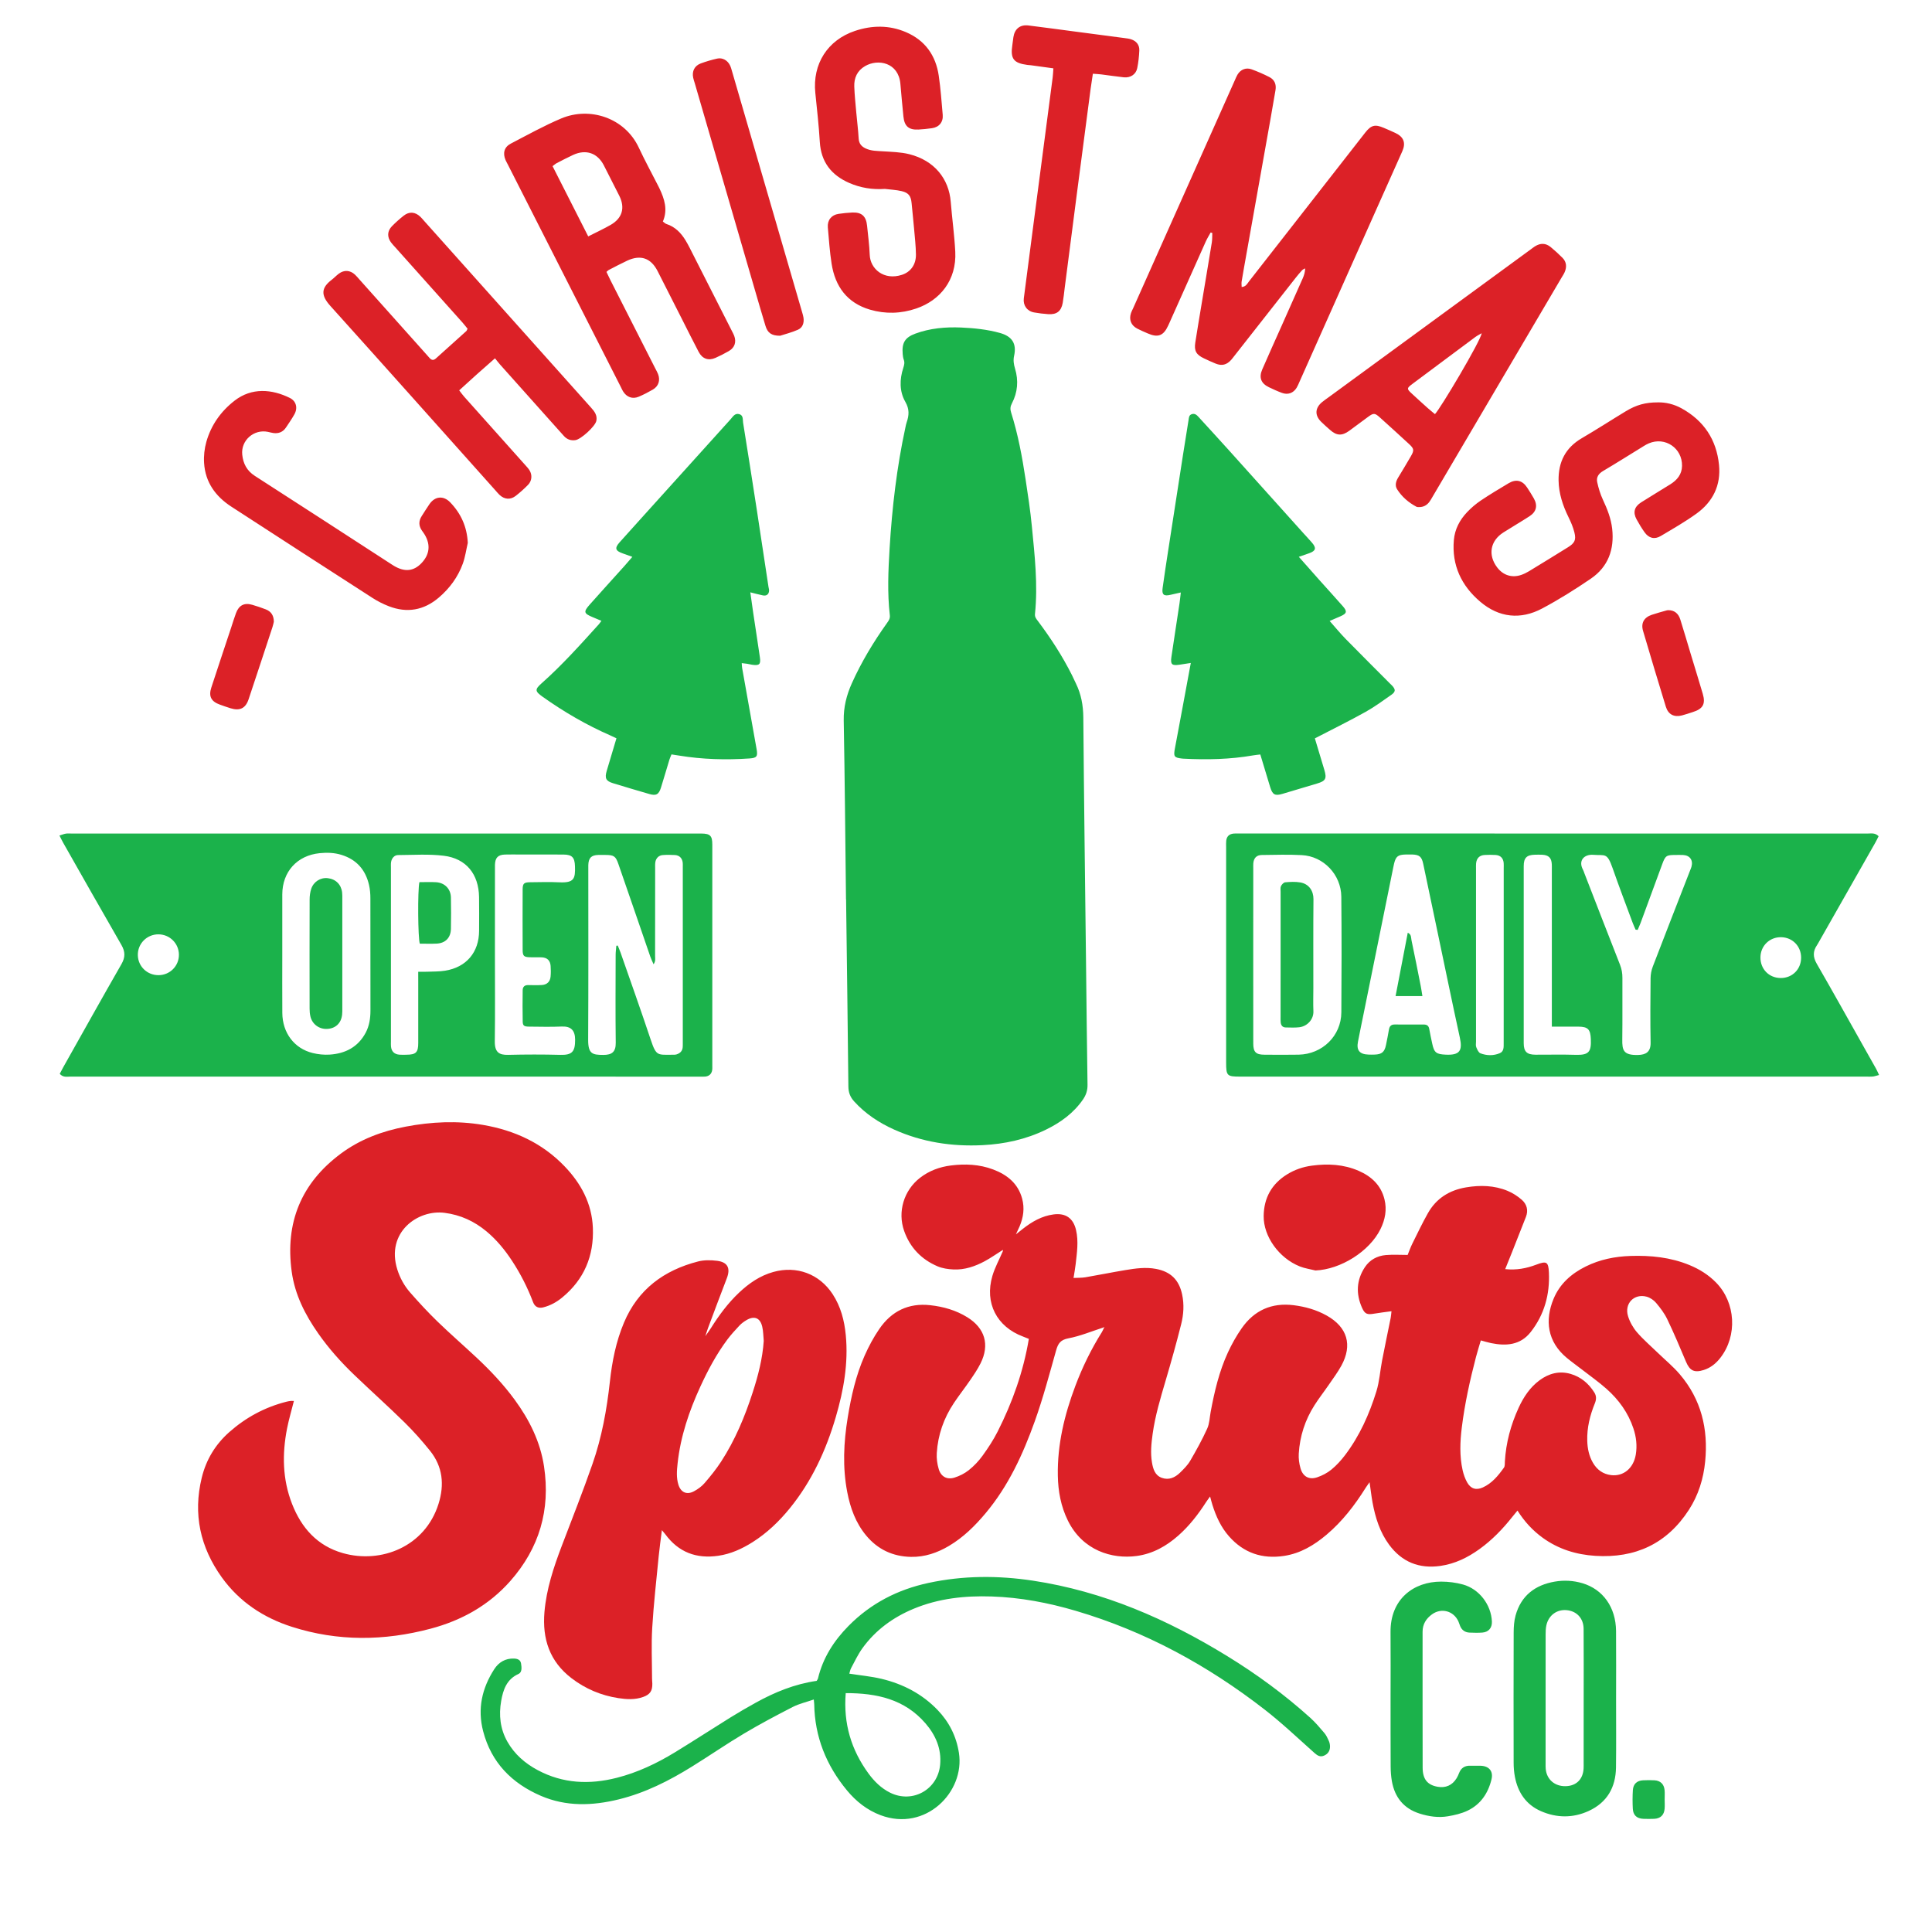 <?xml version="1.0" encoding="utf-8"?>
<!-- Generator: Adobe Illustrator 24.2.3, SVG Export Plug-In . SVG Version: 6.00 Build 0)  -->
<svg version="1.1" id="Layer_1" xmlns="http://www.w3.org/2000/svg" xmlns:xlink="http://www.w3.org/1999/xlink" x="0px" y="0px"
	 viewBox="0 0 648 648" style="enable-background:new 0 0 648 648;" xml:space="preserve">
<style type="text/css">
	.st0{fill:#DC2127;}
	.st1{fill:#1BB24B;}
</style>
<path class="st0" d="M335.98,419.47c-1.88,1.18-3.71,2.47-5.67,3.53c-3.27,1.76-6.77,2.96-10.53,2.78c-1.8-0.08-3.7-0.36-5.34-1.06
	c-5.4-2.31-9.21-6.27-11.18-11.84c-2.29-6.46-0.09-13.65,5.32-17.84c3.05-2.36,6.57-3.66,10.33-4.13c4.8-0.61,9.6-0.4,14.19,1.33
	c4.7,1.77,8.35,4.68,9.73,9.78c0.87,3.22,0.42,6.33-0.87,9.35c-0.3,0.71-0.65,1.41-1.22,2.64c1.07-0.86,1.71-1.38,2.36-1.88
	c3.06-2.39,6.34-4.29,10.28-4.81c4.04-0.53,6.61,1.26,7.53,5.25c0.89,3.83,0.29,7.64-0.13,11.44c-0.16,1.43-0.43,2.84-0.71,4.62
	c1.37-0.07,2.68-0.01,3.95-0.22c4.49-0.76,8.95-1.68,13.44-2.42c3.39-0.56,6.79-1.05,10.25-0.4c4.94,0.93,7.73,3.66,8.78,8.57
	c0.72,3.37,0.5,6.73-0.32,9.98c-1.59,6.34-3.36,12.64-5.21,18.91c-1.74,5.9-3.51,11.78-4.36,17.89c-0.44,3.17-0.77,6.35-0.23,9.55
	c0.37,2.19,0.98,4.33,3.3,5.18c2.36,0.86,4.43-0.08,6.12-1.73c1.25-1.22,2.54-2.5,3.41-3.99c2.05-3.51,4.02-7.08,5.7-10.78
	c0.77-1.69,0.81-3.72,1.16-5.6c1.27-6.85,2.86-13.61,5.79-19.96c1.3-2.81,2.84-5.56,4.61-8.09c4.2-6.03,10.06-8.66,17.42-7.75
	c3.92,0.49,7.67,1.55,11.13,3.49c6.9,3.88,8.68,9.86,4.89,16.79c-1.22,2.23-2.77,4.29-4.21,6.4c-1.58,2.31-3.31,4.51-4.81,6.87
	c-3.15,4.94-4.92,10.38-5.27,16.23c-0.1,1.64,0.13,3.37,0.59,4.95c0.8,2.76,2.87,3.9,5.57,3c1.7-0.57,3.4-1.46,4.78-2.59
	c1.71-1.4,3.25-3.09,4.59-4.86c4.88-6.44,8.14-13.74,10.51-21.39c1.03-3.33,1.24-6.91,1.91-10.35c0.92-4.78,1.93-9.54,2.89-14.32
	c0.12-0.6,0.14-1.21,0.26-2.2c-2.1,0.29-3.98,0.5-5.84,0.82c-2.25,0.4-3.09,0.15-4.02-1.93c-2.11-4.7-1.93-9.34,0.95-13.68
	c1.64-2.47,4.13-3.8,7.04-4.05c2.38-0.2,4.78-0.04,7.29-0.04c0.52-1.28,0.96-2.55,1.55-3.74c1.7-3.43,3.35-6.89,5.22-10.22
	c2.8-4.99,7.21-7.76,12.82-8.7c4.74-0.8,9.43-0.68,13.91,1.16c1.73,0.71,3.4,1.79,4.81,3.03c1.66,1.47,2.22,3.49,1.37,5.69
	c-1.53,3.94-3.09,7.87-4.65,11.8c-0.73,1.84-1.48,3.68-2.31,5.74c3.75,0.4,7.13-0.25,10.4-1.49c3.42-1.29,4.09-1.05,4.26,2.63
	c0.33,7.33-1.52,14.11-6.1,19.95c-3.46,4.42-8.22,4.75-13.28,3.73c-1.08-0.22-2.14-0.56-3.46-0.91c-0.56,1.91-1.13,3.71-1.61,5.53
	c-2.04,7.81-3.78,15.68-4.77,23.69c-0.59,4.76-0.78,9.57,0.28,14.32c0.31,1.38,0.8,2.78,1.48,4.02c1.21,2.2,3.02,2.78,5.28,1.76
	c3.1-1.4,5.18-3.97,7.09-6.64c0.37-0.51,0.28-1.38,0.32-2.09c0.37-6.3,1.99-12.28,4.61-17.99c1.65-3.59,3.8-6.86,7.05-9.25
	c3.13-2.3,6.62-3.22,10.41-2.11c3.43,1.01,6.03,3.2,7.93,6.22c0.74,1.17,0.71,2.33,0.18,3.64c-1.64,4.02-2.68,8.19-2.55,12.59
	c0.08,2.59,0.59,5.08,1.9,7.34c1.36,2.35,3.38,3.82,6.1,4.15c4.15,0.5,7.52-2.32,8.28-6.89c0.49-2.98,0.16-5.89-0.79-8.74
	c-1.76-5.3-4.93-9.67-9.06-13.33c-2.63-2.32-5.51-4.36-8.29-6.51c-1.64-1.27-3.34-2.48-4.94-3.8c-6.63-5.46-7.48-12.71-4.48-19.9
	c2.1-5.03,5.96-8.42,10.76-10.8c4.73-2.35,9.79-3.37,15.04-3.54c6.77-0.22,13.41,0.45,19.74,3.05c3.36,1.38,6.4,3.27,8.95,5.88
	c6.59,6.72,7.22,17.83,1.42,25.26c-1.45,1.86-3.22,3.31-5.52,4.05c-3.22,1.03-4.72,0.26-6-2.78c-2.01-4.78-4.03-9.56-6.27-14.23
	c-0.95-1.99-2.34-3.81-3.77-5.51c-0.78-0.92-1.98-1.73-3.13-2.05c-4.21-1.15-7.57,2.29-6.26,6.53c0.59,1.93,1.67,3.85,2.98,5.38
	c2.13,2.47,4.63,4.61,6.98,6.89c2.47,2.39,5.15,4.59,7.37,7.19c7.22,8.44,9.61,18.39,8.54,29.27c-0.57,5.81-2.27,11.29-5.44,16.2
	c-7.36,11.39-17.98,16.3-31.4,15.46c-6.44-0.41-12.39-2.25-17.65-6.06c-3.34-2.42-6.1-5.39-8.46-9.13
	c-0.62,0.75-1.16,1.39-1.68,2.05c-3.24,4.1-6.83,7.83-11.09,10.89c-3.94,2.83-8.2,4.92-13.07,5.62c-7.15,1.02-12.9-1.29-17.2-7.09
	c-3.11-4.21-4.63-9.08-5.57-14.14c-0.39-2.11-0.62-4.26-1-6.84c-0.57,0.82-0.96,1.32-1.3,1.86c-3.67,5.86-7.85,11.29-13.16,15.77
	c-4.15,3.5-8.71,6.24-14.18,7.08c-7.35,1.13-13.59-0.97-18.53-6.59c-2.69-3.05-4.33-6.68-5.54-10.52c-0.26-0.82-0.47-1.66-0.78-2.81
	c-0.54,0.75-0.96,1.29-1.33,1.86c-2.65,4.12-5.62,7.97-9.31,11.23c-4.03,3.56-8.56,6.12-13.98,6.86
	c-8.26,1.12-18.11-1.8-23.08-11.87c-2.34-4.75-3.28-9.84-3.37-15.07c-0.19-10.46,2.23-20.43,5.89-30.14
	c2.37-6.29,5.31-12.31,8.89-18.01c0.25-0.4,0.41-0.85,0.62-1.27c0.09-0.14,0.17-0.28,0.26-0.42c-0.17,0.06-0.33,0.12-0.5,0.19
	c-3.86,1.24-7.66,2.84-11.62,3.59c-2.63,0.5-3.45,1.71-4.1,3.99c-2.25,7.98-4.38,16.03-7.17,23.83
	c-3.96,11.05-8.84,21.71-16.5,30.84c-3.56,4.25-7.47,8.11-12.28,10.96c-3.92,2.32-8.1,3.76-12.71,3.68
	c-6.11-0.11-11.16-2.47-15.07-7.17c-3.51-4.23-5.32-9.23-6.34-14.55c-1.61-8.35-1.2-16.7,0.16-25.03c1.16-7.1,2.74-14.12,5.66-20.73
	c1.38-3.12,3.02-6.18,4.95-8.99c4.08-5.94,9.78-8.76,17.09-7.94c4.42,0.49,8.61,1.69,12.41,4.04c5.92,3.67,7.56,9.21,4.45,15.45
	c-0.99,1.99-2.26,3.85-3.52,5.69c-1.76,2.57-3.69,5.02-5.42,7.61c-3.4,5.08-5.37,10.7-5.75,16.79c-0.11,1.79,0.14,3.69,0.66,5.41
	c0.75,2.52,2.77,3.61,5.25,2.84c1.71-0.53,3.43-1.39,4.83-2.51c1.73-1.38,3.31-3.04,4.61-4.84c1.87-2.58,3.63-5.27,5.07-8.11
	c4.96-9.8,8.61-20.06,10.46-31.08c-0.65-0.26-1.28-0.53-1.93-0.77c-8.85-3.29-12.98-11.3-10.29-20.37c0.83-2.8,2.28-5.43,3.44-8.13
	c0.05-0.19,0.1-0.38,0.15-0.57C336.29,419.28,336.13,419.38,335.98,419.47z M340.29,414.67l0.08-0.06c0,0-0.13,0.09-0.12,0.08
	l0.01,0.07L340.29,414.67z M97.39,469.89c-0.47,0.06-0.95,0.15-1.41,0.27c-7.17,1.84-13.51,5.25-19.05,10.15
	c-4.69,4.14-7.8,9.29-9.27,15.35c-2.96,12.16-0.5,23.31,6.73,33.39c5.89,8.2,13.96,13.53,23.48,16.58c15.42,4.95,31,4.77,46.55,0.64
	c10.42-2.76,19.56-7.86,26.75-16c9.72-11.02,13.5-23.87,11.3-38.42c-1.26-8.33-4.91-15.63-9.83-22.36
	c-3.79-5.18-8.18-9.83-12.86-14.2c-4.32-4.04-8.79-7.92-13.04-12.04c-3.21-3.11-6.25-6.4-9.19-9.76c-1.95-2.23-3.39-4.84-4.29-7.7
	c-3.91-12.49,6.9-20.17,15.87-19c5.33,0.69,9.94,2.81,14.03,6.21c3.41,2.84,6.19,6.23,8.61,9.93c2.86,4.36,5.2,8.99,7.04,13.85
	c0.62,1.62,1.87,2.1,3.39,1.72c2.38-0.6,4.46-1.75,6.33-3.28c7.39-6.06,10.71-13.98,10.32-23.42c-0.33-8.13-3.97-14.88-9.51-20.64
	c-7.47-7.77-16.77-12.04-27.28-13.85c-8.7-1.49-17.38-1.07-26,0.57c-7.84,1.49-15.24,4.23-21.71,9.03
	c-13.35,9.9-18.76,23.2-16.51,39.6c1.05,7.69,4.48,14.43,8.88,20.71c3.54,5.06,7.64,9.66,12.09,13.92
	c5.6,5.37,11.38,10.54,16.91,15.97c3.01,2.96,5.83,6.15,8.48,9.44c4.31,5.35,4.91,11.4,2.88,17.87
	c-4.51,14.35-19.25,20.15-32.09,16.5c-8.58-2.44-13.9-8.47-17.05-16.55c-3.2-8.21-3.33-16.69-1.66-25.23
	c0.6-3.04,1.49-6.03,2.3-9.25C98.02,469.88,97.7,469.84,97.39,469.89z M236.59,448.13c0.63-0.91,1.3-1.8,1.89-2.73
	c2.69-4.28,5.68-8.32,9.36-11.8c3.34-3.16,7.05-5.74,11.57-6.99c7.8-2.16,15.41,0.66,19.85,7.43c2.74,4.18,3.95,8.87,4.42,13.78
	c0.9,9.38-0.72,18.46-3.34,27.42c-3.26,11.15-8.04,21.53-15.4,30.6c-3.6,4.43-7.68,8.35-12.53,11.41
	c-3.54,2.23-7.29,3.95-11.48,4.56c-7.37,1.08-13.38-1.18-17.82-7.26c-0.26-0.35-0.55-0.67-1.11-1.33c-0.39,3.16-0.79,5.9-1.06,8.64
	c-0.78,8.03-1.7,16.05-2.18,24.1c-0.34,5.65-0.07,11.34-0.06,17.01c0,0.56,0.07,1.12,0.09,1.68c0.06,2.47-0.74,3.68-3.07,4.52
	c-2.72,0.98-5.55,0.81-8.31,0.39c-5.78-0.89-11.04-3.1-15.71-6.67c-7.37-5.63-9.85-13.22-9.09-22.2c0.66-7.73,3.07-14.98,5.8-22.16
	c3.49-9.17,7.11-18.3,10.33-27.56c3.11-8.92,4.79-18.19,5.82-27.59c0.74-6.76,2.05-13.41,4.71-19.73
	c4.7-11.19,13.4-17.6,24.87-20.55c2.03-0.52,4.3-0.48,6.4-0.22c3.54,0.45,4.52,2.51,3.25,5.82c-2.15,5.58-4.24,11.19-6.34,16.79
	c-0.33,0.89-0.59,1.8-0.89,2.7c0.02,0.12,0.04,0.24,0.06,0.36c-0.09-0.04-0.18-0.07-0.26-0.11
	C236.43,448.32,236.51,448.22,236.59,448.13z M256.16,449.74c-0.15-1.58-0.14-3.21-0.5-4.75c-0.69-3.02-2.7-3.79-5.37-2.17
	c-0.81,0.49-1.61,1.07-2.26,1.76c-1.42,1.51-2.83,3.05-4.07,4.7c-3.64,4.88-6.5,10.23-9.04,15.75c-3.79,8.23-6.67,16.73-7.65,25.79
	c-0.26,2.39-0.46,4.78,0.26,7.12c0.8,2.61,2.81,3.54,5.21,2.25c1.31-0.7,2.61-1.63,3.57-2.75c1.98-2.29,3.89-4.66,5.54-7.19
	c4.68-7.2,7.97-15.07,10.6-23.22C254.28,461.41,255.76,455.71,256.16,449.74z M416.45,94.41c0.52-3.15,1.09-6.29,1.65-9.44
	c2.64-14.85,5.3-29.7,7.94-44.55c0.6-3.38,1.17-6.76,1.76-10.15c0.34-1.96-0.3-3.54-2.06-4.43c-1.91-0.98-3.9-1.84-5.92-2.58
	c-1.89-0.7-3.69,0.03-4.74,1.74c-0.37,0.61-0.63,1.29-0.92,1.94c-11.38,25.51-22.76,51.02-34.14,76.53c-0.23,0.51-0.51,1-0.68,1.53
	c-0.74,2.22,0.02,4.15,2.12,5.23c1.13,0.59,2.31,1.08,3.48,1.59c3.45,1.52,5.31,0.81,6.88-2.63c0.13-0.29,0.27-0.58,0.4-0.87
	c4.07-9.11,8.12-18.22,12.21-27.33c0.47-1.04,1.08-2.01,1.63-3.01c0.18,0.05,0.37,0.11,0.55,0.16c-0.05,1.06,0.01,2.14-0.16,3.18
	c-1.16,7.17-2.38,14.33-3.57,21.5c-0.67,4.02-1.34,8.03-1.97,12.05c-0.44,2.78,0.3,4.11,2.91,5.33c1.3,0.61,2.6,1.23,3.93,1.76
	c2.07,0.83,3.67,0.43,5.18-1.24c0.32-0.35,0.6-0.75,0.9-1.12c6.91-8.8,13.81-17.6,20.73-26.4c0.69-0.88,1.41-1.74,2.17-2.56
	c0.26-0.28,0.68-0.42,1.03-0.63c-0.04,1.27-0.36,2.32-0.8,3.31c-2.35,5.33-4.73,10.65-7.1,15.97c-2.18,4.88-4.38,9.75-6.51,14.66
	c-1.16,2.68-0.39,4.65,2.22,5.91c1.44,0.69,2.89,1.36,4.38,1.91c2.02,0.75,3.84,0.09,4.95-1.72c0.37-0.61,0.64-1.28,0.93-1.94
	c8.52-19.1,17.03-38.2,25.54-57.29c2.99-6.71,6.01-13.4,8.98-20.11c1.23-2.79,0.45-4.79-2.29-6.09c-1.29-0.62-2.62-1.17-3.94-1.74
	c-2.93-1.25-4.24-0.92-6.22,1.6c-3.4,4.34-6.79,8.69-10.18,13.04c-9.59,12.28-19.18,24.57-28.78,36.84
	c-0.6,0.77-1.04,1.81-2.48,1.91C416.44,95.58,416.36,94.98,416.45,94.41z M203.41,91.2c0.46,0.96,0.85,1.82,1.28,2.67
	c5.02,9.89,10.06,19.78,15.08,29.68c0.33,0.64,0.69,1.27,0.95,1.93c0.8,2.08,0.17,4.06-1.74,5.18c-1.51,0.88-3.08,1.69-4.7,2.38
	c-2.15,0.92-4.12,0.18-5.34-1.84c-0.29-0.48-0.5-1-0.76-1.5c-12.62-24.84-25.24-49.68-37.85-74.52c-0.25-0.5-0.54-0.98-0.76-1.49
	c-1-2.32-0.46-4.37,1.75-5.52c5.59-2.91,11.12-5.99,16.92-8.44c9.57-4.04,21.33-0.24,26.01,9.77c2.03,4.34,4.32,8.55,6.5,12.82
	c0.14,0.28,0.29,0.57,0.43,0.86c1.68,3.55,2.86,7.15,1.15,11.12c0.45,0.32,0.78,0.69,1.2,0.83c2.91,0.94,4.87,2.97,6.41,5.49
	c0.5,0.82,0.95,1.66,1.39,2.52c4.74,9.32,9.47,18.65,14.2,27.97c0.25,0.5,0.53,0.99,0.72,1.51c0.8,2.11,0.17,4-1.8,5.13
	c-1.45,0.84-2.95,1.6-4.48,2.28c-2.36,1.04-4.41,0.33-5.64-2.02c-1.97-3.74-3.85-7.54-5.76-11.31c-2.67-5.27-5.34-10.54-8.02-15.8
	c-2.23-4.36-5.7-5.56-10.17-3.48c-2.1,0.98-4.14,2.07-6.2,3.13C203.95,90.66,203.8,90.86,203.41,91.2z M197.29,79.29
	c2.75-1.4,5.21-2.53,7.54-3.87c3.91-2.25,4.89-5.73,2.88-9.76c-1.71-3.42-3.44-6.83-5.19-10.22c-2.13-4.13-5.97-5.45-10.25-3.5
	c-1.88,0.86-3.71,1.83-5.55,2.78c-0.46,0.24-0.86,0.62-1.39,1.01C189.3,63.56,193.22,71.28,197.29,79.29z M156.39,111.06
	c-3.38,3.05-6.79,6.08-10.16,9.14c-0.87,0.79-1.54,0.6-2.22-0.21c-0.41-0.49-0.85-0.96-1.27-1.43c-7.4-8.29-14.81-16.57-22.21-24.85
	c-0.48-0.54-0.93-1.1-1.46-1.59c-1.64-1.53-3.65-1.66-5.44-0.32c-0.83,0.62-1.54,1.4-2.36,2.03c-3.56,2.71-3.72,5.16-0.48,8.76
	c18.56,20.61,37.01,41.33,55.49,62.01c0.43,0.48,0.83,0.98,1.29,1.41c1.66,1.53,3.65,1.69,5.43,0.29c1.44-1.13,2.82-2.36,4.1-3.67
	c1.31-1.33,1.47-3.31,0.52-4.86c-0.37-0.61-0.87-1.14-1.35-1.68c-6.87-7.69-13.75-15.37-20.61-23.07c-0.56-0.62-1.03-1.32-1.64-2.1
	c3.98-3.67,7.83-7.09,12-10.74c0.7,0.85,1.17,1.48,1.69,2.07c5.85,6.56,11.71,13.12,17.57,19.67c1.28,1.43,2.56,2.85,3.84,4.29
	c1.04,1.17,2.33,1.63,3.87,1.41c1.88-0.27,6.62-4.6,7.02-6.44c0.4-1.87-0.61-3.18-1.77-4.47c-18.71-20.91-37.4-41.83-56.1-62.75
	c-0.37-0.42-0.73-0.85-1.13-1.24c-1.75-1.68-3.73-1.86-5.61-0.38c-1.38,1.09-2.7,2.27-3.93,3.52c-1.59,1.62-1.67,3.6-0.33,5.43
	c0.42,0.58,0.93,1.09,1.41,1.63c7.51,8.4,15.03,16.8,22.53,25.21c0.62,0.7,1.19,1.45,1.74,2.12
	C156.62,110.65,156.55,110.91,156.39,111.06z M302.43,64.11c2.36,0.56,3.11,1.67,3.33,4.06c0.27,2.86,0.58,5.72,0.83,8.59
	c0.25,2.86,0.58,5.73,0.62,8.6c0.04,3.36-1.75,5.85-4.68,6.81c-6.12,2.01-10.66-2.05-10.82-6.69c-0.12-3.27-0.57-6.52-0.89-9.78
	c-0.32-3.22-1.84-4.57-5.03-4.42c-1.51,0.07-3.03,0.23-4.53,0.45c-2.38,0.35-3.81,2.11-3.6,4.55c0.36,4.06,0.63,8.13,1.26,12.15
	c1.19,7.64,5.19,13.16,12.86,15.42c5.19,1.52,10.42,1.37,15.57-0.39c7.88-2.69,13.55-9.45,13.05-19.07
	c-0.29-5.58-1.07-11.13-1.52-16.7c-0.61-7.69-5.45-13.87-13.93-15.98c-2.83-0.71-5.84-0.77-8.78-0.96c-2-0.13-3.99-0.09-5.86-0.98
	c-1.41-0.67-2.21-1.64-2.31-3.31c-0.17-2.95-0.55-5.88-0.81-8.83c-0.25-2.86-0.56-5.73-0.66-8.6c-0.11-2.92,1.01-5.34,3.6-6.85
	c4.39-2.57,11.23-1.2,11.86,5.91c0.32,3.66,0.65,7.32,1.02,10.98c0.33,3.28,1.79,4.54,5.03,4.38c1.51-0.08,3.03-0.24,4.53-0.45
	c2.41-0.33,3.84-2.07,3.62-4.51c-0.39-4.38-0.69-8.77-1.33-13.11c-1-6.8-4.57-11.85-11-14.6c-5.62-2.4-11.36-2.33-17.09-0.42
	c-9.21,3.08-14.3,11.11-13.31,20.78c0.56,5.48,1.18,10.97,1.51,16.46c0.41,6.74,3.86,11.13,9.87,13.76c3.8,1.66,7.8,2.28,11.94,2
	C298.65,63.6,300.58,63.67,302.43,64.11z M545.24,137.97c-4.92,2.98-9.75,6.11-14.71,9.01c-5.46,3.19-7.86,7.96-7.78,14.12
	c0.06,4.4,1.42,8.46,3.34,12.38c0.8,1.63,1.54,3.34,1.97,5.1c0.63,2.55,0.08,3.58-2.17,4.98c-4.34,2.69-8.69,5.38-13.06,8.03
	c-0.81,0.49-1.69,0.92-2.58,1.23c-3.14,1.08-6.08,0.14-8.09-2.5c-3.17-4.16-2.34-8.93,2.09-11.74c2.9-1.84,5.87-3.57,8.75-5.43
	c2.33-1.5,2.8-3.61,1.45-5.99c-0.71-1.25-1.48-2.47-2.27-3.67c-1.57-2.38-3.7-2.89-6.19-1.41c-3.15,1.88-6.31,3.77-9.36,5.82
	c-1.64,1.11-3.18,2.43-4.55,3.87c-2.48,2.61-4.13,5.71-4.45,9.35c-0.75,8.47,2.55,15.37,8.87,20.72c6.29,5.33,13.5,6.11,20.78,2.23
	c5.63-3,11.06-6.41,16.33-10.01c5.8-3.97,7.89-9.82,7.12-16.72c-0.39-3.46-1.65-6.62-3.12-9.76c-0.86-1.85-1.47-3.86-1.9-5.86
	c-0.35-1.61,0.42-2.83,1.94-3.73c4.6-2.72,9.13-5.59,13.69-8.39c0.54-0.33,1.1-0.66,1.69-0.9c5.46-2.32,11.24,1.62,11.13,7.56
	c-0.05,2.86-1.65,4.75-3.93,6.18c-3.25,2.04-6.54,3.99-9.78,6.05c-2.32,1.48-2.81,3.38-1.52,5.74c0.81,1.47,1.68,2.91,2.65,4.28
	c1.41,2,3.35,2.52,5.44,1.27c4.05-2.41,8.16-4.75,11.97-7.5c5.52-3.97,8.26-9.52,7.57-16.38c-0.85-8.45-5.09-14.82-12.56-18.94
	c-2.56-1.41-5.35-2.06-7.94-2C551.9,134.95,548.83,135.79,545.24,137.97z M475.85,170.08c-0.16-0.02-0.52,0.02-0.78-0.12
	c-2.65-1.41-4.88-3.34-6.48-5.86c-0.76-1.2-0.44-2.61,0.33-3.87c1.46-2.38,2.88-4.79,4.29-7.2c1.16-2,1.09-2.54-0.63-4.12
	c-3.23-2.98-6.48-5.94-9.75-8.88c-1.7-1.54-2.12-1.56-3.93-0.24c-2.14,1.55-4.23,3.15-6.36,4.7c-2.45,1.77-4.23,1.67-6.44-0.3
	c-1.02-0.9-2.05-1.79-3.01-2.75c-2.17-2.17-2.04-4.6,0.35-6.58c0.74-0.61,1.54-1.15,2.31-1.71c22.57-16.51,45.14-33.02,67.7-49.53
	c0.45-0.33,0.89-0.68,1.36-0.98c1.87-1.18,3.63-1.14,5.31,0.24c1.36,1.11,2.65,2.31,3.9,3.55c1.41,1.4,1.54,3.09,0.77,4.86
	c-0.28,0.65-0.7,1.25-1.06,1.87c-14.42,24.49-28.84,48.99-43.26,73.48c-0.36,0.62-0.71,1.26-1.15,1.82
	C478.48,169.49,477.4,170.12,475.85,170.08z M496.95,111.77c-0.71,0.42-1.47,0.79-2.14,1.28c-4.04,2.98-8.06,6-12.08,9
	c-3,2.24-6.01,4.47-9.01,6.72c-1.92,1.44-1.93,1.64-0.22,3.22c1.76,1.62,3.52,3.24,5.31,4.83c0.81,0.73,1.67,1.4,2.48,2.08
	C483.04,137.18,496.74,114.16,496.95,111.77z M150.98,168.47c-2.25-2.32-5.07-2.05-6.91,0.58c-0.91,1.31-1.74,2.68-2.61,4.02
	c-1.07,1.65-1.07,3.29,0.07,4.91c0.32,0.46,0.66,0.91,0.94,1.38c2.03,3.41,1.61,6.74-1.19,9.61c-2.6,2.66-5.59,2.93-9.13,0.83
	c-0.27-0.16-0.55-0.33-0.81-0.51c-15.28-9.9-30.54-19.83-45.86-29.67c-2.69-1.73-3.92-4.13-4.23-7.12
	c-0.49-4.79,3.89-8.63,8.62-7.65c0.63,0.13,1.24,0.32,1.87,0.4c1.73,0.22,3.16-0.35,4.15-1.82c0.98-1.46,1.98-2.91,2.84-4.44
	c1.21-2.14,0.64-4.46-1.54-5.53c-5.98-2.95-12.75-3.55-18.53,0.94c-4.6,3.58-7.86,8.19-9.45,13.8c-0.64,2.26-0.91,4.74-0.76,7.08
	c0.4,6.46,3.83,11.21,9.15,14.66c15.74,10.21,31.49,20.42,47.27,30.57c1.73,1.12,3.61,2.08,5.53,2.82
	c6.13,2.38,11.77,1.37,16.77-2.89c3.65-3.11,6.44-6.91,8.07-11.42c0.8-2.22,1.12-4.61,1.66-6.93
	C156.64,176.73,154.63,172.24,150.98,168.47z M353.07,25.97c-0.88,6.81-1.78,13.62-2.67,20.43c-1.21,9.26-2.43,18.53-3.64,27.79
	c-1.13,8.63-2.27,17.26-3.37,25.89c-0.3,2.36,1.11,4.29,3.43,4.71c1.57,0.28,3.16,0.47,4.76,0.58c2.85,0.19,4.36-0.98,4.86-3.78
	c0.29-1.65,0.45-3.32,0.66-4.99c1.34-10.37,2.67-20.75,4.02-31.12c1.55-11.88,3.1-23.75,4.67-35.63c0.22-1.64,0.48-3.28,0.76-5.12
	c1.06,0.08,1.92,0.12,2.77,0.22c2.54,0.32,5.06,0.71,7.61,0.98c2.23,0.23,4.07-0.97,4.5-3.07c0.4-1.95,0.61-3.95,0.7-5.94
	c0.08-1.85-0.99-3.17-2.77-3.74c-0.68-0.22-1.4-0.31-2.11-0.4c-5.62-0.75-11.25-1.48-16.87-2.22c-5.15-0.68-10.29-1.38-15.45-2.02
	c-2.78-0.34-4.6,1.13-5.03,3.91c-0.13,0.87-0.21,1.74-0.35,2.61c-0.71,4.64,0.38,6.1,5.06,6.72c0.4,0.05,0.8,0.06,1.19,0.11
	c2.37,0.32,4.74,0.65,7.51,1.03C353.22,24.11,353.19,25.04,353.07,25.97z M267.64,110.59c1.59-0.71,2.11-2.31,1.85-4.06
	c-0.08-0.55-0.25-1.09-0.4-1.63c-7.84-26.97-15.69-53.94-23.54-80.91c-0.2-0.69-0.38-1.39-0.69-2.04c-0.81-1.71-2.55-2.7-4.31-2.3
	c-1.86,0.42-3.71,0.96-5.5,1.62c-2.11,0.78-3.02,2.64-2.55,4.81c0.13,0.62,0.35,1.23,0.53,1.84c6.66,22.91,13.32,45.82,19.99,68.73
	c1.23,4.21,2.44,8.43,3.72,12.63c0.71,2.35,2,3.34,4.91,3.33C263.13,112.12,265.47,111.55,267.64,110.59z M463.02,412.24
	c1.56-3.17,2.2-6.49,1.34-9.98c-1.16-4.72-4.36-7.69-8.66-9.56c-5.05-2.2-10.36-2.46-15.74-1.73c-2.95,0.4-5.73,1.35-8.28,2.93
	c-5.17,3.21-7.76,7.9-7.84,13.93c-0.09,6.85,5.11,14.13,12.11,16.93c1.67,0.67,3.51,0.92,5.26,1.36
	C449.64,425.78,459.33,419.74,463.02,412.24z M559.08,204.71c-1.69,0.48-3.38,0.93-5.05,1.49c-2.62,0.88-3.72,2.77-2.94,5.41
	c2.49,8.49,5.05,16.96,7.64,25.42c0.81,2.62,2.75,3.61,5.42,2.92c1.23-0.32,2.44-0.74,3.65-1.13c3.4-1.07,4.32-2.72,3.31-6.13
	c-1.33-4.51-2.72-9-4.08-13.5c-1.15-3.82-2.26-7.64-3.46-11.44c-0.64-2.02-2-3.06-3.88-3.09
	C559.55,204.67,559.3,204.65,559.08,204.71z M89.13,204.38c-1.48-0.58-3-1.08-4.53-1.53c-2.67-0.78-4.48,0.16-5.45,2.8
	c-0.58,1.57-1.07,3.17-1.59,4.76c-2.23,6.73-4.48,13.45-6.68,20.19c-0.97,2.96-0.06,4.69,2.89,5.74c1.2,0.43,2.4,0.86,3.62,1.23
	c3.06,0.93,4.97,0,5.98-2.99c2.7-8.08,5.36-16.18,8.03-24.28c0.22-0.68,0.35-1.38,0.45-1.76C91.83,206.43,90.94,205.08,89.13,204.38
	z"/>
<path class="st1" d="M283.75,301.59c-0.23-19.98-0.4-39.96-0.76-59.94c-0.08-4.45,0.94-8.51,2.73-12.49
	c3.22-7.17,7.26-13.85,11.81-20.23c0.56-0.78,1.05-1.47,0.92-2.58c-0.86-7.49-0.52-14.99-0.07-22.49
	c0.83-13.64,2.41-27.18,5.31-40.55c0.12-0.54,0.21-1.1,0.4-1.62c0.82-2.37,0.99-4.43-0.44-6.92c-2-3.48-1.95-7.52-0.68-11.39
	c0.31-0.95,0.52-1.79,0.15-2.76c-0.22-0.59-0.29-1.24-0.35-1.88c-0.32-3.72,0.72-5.54,4.24-6.84c4.94-1.82,10.13-2.27,15.33-2.05
	c4.38,0.19,8.76,0.64,13.03,1.82c4.04,1.12,5.68,3.53,4.77,7.65c-0.34,1.55-0.13,2.84,0.32,4.35c1.19,3.95,0.89,7.91-1.06,11.62
	c-0.57,1.08-0.62,1.94-0.25,3.12c2.32,7.32,3.7,14.86,4.85,22.44c0.79,5.21,1.59,10.42,2.09,15.66c0.95,9.77,2.06,19.56,1.05,29.4
	c-0.11,1.06,0.43,1.65,0.94,2.33c4.33,5.76,8.24,11.77,11.47,18.21c0.46,0.93,0.88,1.88,1.33,2.81c1.75,3.58,2.43,7.31,2.47,11.33
	c0.22,27.5,0.59,54.99,0.91,82.48c0.16,13.59,0.29,27.18,0.5,40.76c0.03,1.86-0.47,3.4-1.5,4.91c-3.18,4.62-7.54,7.76-12.49,10.17
	c-6.7,3.26-13.84,4.81-21.24,5.18c-10.28,0.51-20.22-1-29.66-5.24c-5.07-2.28-9.64-5.3-13.41-9.46c-1.3-1.44-1.89-2.98-1.91-4.96
	c-0.21-20.94-0.5-41.88-0.77-62.82C283.78,301.59,283.77,301.59,283.75,301.59z M629.26,358.49c-1.32-2.37-2.67-4.73-4-7.1
	c-5.29-9.39-10.53-18.82-15.92-28.16c-1.3-2.24-1.32-4.17,0.09-6.23c0.23-0.33,0.41-0.69,0.61-1.03
	c6.31-11.11,12.63-22.22,18.94-33.33c0.42-0.73,0.77-1.5,1.11-2.17c-1.19-1.21-2.45-0.9-3.62-0.9c-70.33-0.01-140.67-0.01-211-0.01
	c-0.56,0-1.12-0.04-1.68,0.02c-1.5,0.14-2.34,0.93-2.51,2.4c-0.08,0.71-0.03,1.44-0.03,2.16c0,24.06,0,48.11,0,72.17
	c0,4.52,0.27,4.79,4.69,4.79c70.01,0,140.03,0,210.04,0c0.72,0,1.44,0.05,2.16-0.02c0.6-0.07,1.19-0.29,2.11-0.52
	C629.8,359.62,629.56,359.04,629.26,358.49z M420.35,291.29c0-0.56-0.03-1.12,0.01-1.68c0.14-1.81,1.09-2.83,2.87-2.84
	c4.48-0.05,8.96-0.2,13.42,0.04c7.28,0.39,13.15,6.54,13.23,13.93c0.12,12.95,0.11,25.9,0.01,38.84c-0.06,7.86-6.38,14-14.31,14.16
	c-3.83,0.08-7.67,0.03-11.51,0.01c-2.83-0.01-3.72-0.89-3.72-3.72c-0.01-9.91-0.01-19.82-0.01-29.73
	C420.35,310.63,420.35,300.96,420.35,291.29z M473.59,286.6c2.45,0.07,3.25,0.71,3.76,3.12c1.61,7.64,3.21,15.29,4.82,22.94
	c2.48,11.78,4.89,23.57,7.46,35.33c0.96,4.4-0.01,5.96-4.68,5.75c-3.19-0.15-3.92-0.62-4.57-3.68c-0.35-1.64-0.71-3.27-1-4.92
	c-0.18-1.07-0.78-1.51-1.8-1.51c-3.27,0-6.55,0-9.82-0.01c-1.17,0-1.71,0.58-1.9,1.7c-0.29,1.73-0.64,3.45-0.99,5.17
	c-0.48,2.35-1.4,3.13-3.74,3.22c-0.72,0.03-1.44,0.03-2.16,0c-2.96-0.1-4.06-1.44-3.5-4.32c0.62-3.21,1.29-6.41,1.94-9.61
	c3.29-16.25,6.58-32.5,9.88-48.75c0.09-0.47,0.18-0.94,0.3-1.4c0.59-2.39,1.32-2.96,3.85-3.02c0.4-0.01,0.8,0,1.2,0
	C472.95,286.6,473.27,286.6,473.59,286.6z M550.26,309.57c2.43-6.58,4.84-13.18,7.27-19.76c1.04-2.81,1.4-3.05,4.36-3.05
	c0.88,0,1.76-0.04,2.64,0.01c2.28,0.13,3.41,1.74,2.79,3.96c-0.13,0.46-0.33,0.9-0.5,1.34c-4.17,10.7-8.35,21.4-12.47,32.13
	c-0.47,1.23-0.73,2.62-0.74,3.93c-0.07,7.19-0.13,14.38,0.01,21.57c0.06,3.13-1.58,4.07-4.18,4.14c-5,0.14-5.37-1.62-5.32-5.22
	c0.09-6.87,0.01-13.74,0.04-20.61c0.01-1.54-0.23-2.97-0.8-4.42c-4.03-10.25-8-20.51-11.98-30.77c-0.14-0.37-0.25-0.77-0.44-1.11
	c-1.69-3.11,0.44-5.24,3.47-5c3.99,0.32,4.59-0.9,6.49,4.55c2.13,6.1,4.43,12.14,6.68,18.2c0.29,0.8,0.67,1.57,1,2.35
	c0.23,0.03,0.46,0.05,0.7,0.08C549.6,311.1,549.97,310.35,550.26,309.57z M529.45,344.34c3.18,0.02,3.99,0.95,4.12,4.17
	c0.16,4.23-0.58,5.43-5.15,5.28c-4.47-0.14-8.94-0.02-13.41-0.04c-2.88-0.01-3.95-1.01-3.95-3.85c-0.02-19.8-0.02-39.61,0-59.41
	c0-2.77,1.02-3.75,3.73-3.81c0.8-0.02,1.6-0.03,2.4,0c2.23,0.1,3.19,1.04,3.29,3.23c0.03,0.56,0.01,1.12,0.01,1.68
	c0,16.61,0,33.22,0,49.83c0,0.86,0,1.73,0,2.91C523.72,344.34,526.59,344.33,529.45,344.34z M504.34,349.9c0,1.3,0.1,2.75-1.3,3.34
	c-2.11,0.9-4.39,0.85-6.5,0.04c-0.65-0.25-1.09-1.29-1.4-2.06c-0.22-0.55-0.08-1.26-0.08-1.9c0-19.34,0-38.68,0-58.02
	c0-0.56-0.03-1.12,0.02-1.68c0.16-1.77,1.15-2.77,2.91-2.86c1.2-0.06,2.4-0.07,3.6,0c1.67,0.1,2.61,1.06,2.75,2.71
	c0.05,0.56,0.01,1.12,0.01,1.68c0,9.75,0,19.5,0,29.25C504.33,330.24,504.33,340.07,504.34,349.9z M597.29,328.03
	c-3.96,0-6.9-3.01-6.83-7c0.07-3.82,3.09-6.75,6.93-6.69c3.83,0.06,6.73,3.04,6.71,6.9C604.08,325.11,601.15,328.03,597.29,328.03z
	 M23.63,361.1c70.33,0.01,140.67,0.01,211,0.01c0.64,0,1.28,0.04,1.92-0.02c1.26-0.13,2.07-0.85,2.3-2.07
	c0.1-0.54,0.06-1.11,0.06-1.67c0-24.7,0.01-49.39,0-74.09c0-2.96-0.72-3.66-3.67-3.69c-0.32,0-0.64,0-0.96,0
	c-70.09,0-140.19,0-210.28,0c-0.64,0-1.29-0.07-1.91,0.03c-0.66,0.1-1.28,0.38-2.15,0.64c0.5,0.97,0.83,1.67,1.21,2.35
	c6.51,11.46,12.98,22.93,19.57,34.34c1.31,2.27,1.33,4.15,0.01,6.45c-6.6,11.5-13.05,23.08-19.55,34.63
	c-0.38,0.68-0.73,1.39-1.14,2.16C21.2,361.46,22.47,361.1,23.63,361.1z M206.49,320.23c-0.02,9.83-0.09,19.67,0.03,29.5
	c0.04,3.09-1.28,4.1-4.16,4.09c-3.64-0.01-5.12-0.3-5.09-5.14c0.11-18.94,0.05-37.89,0.05-56.84c0-0.56-0.01-1.12,0-1.68
	c0.07-2.39,0.99-3.34,3.33-3.41c0.8-0.02,1.6-0.01,2.4,0c2.86,0.01,3.45,0.4,4.37,3.07c1.73,4.97,3.45,9.96,5.16,14.94
	c1.84,5.36,3.68,10.72,5.53,16.08c0.27,0.79,0.66,1.55,1.1,2.58c0.75-1.06,0.51-1.95,0.51-2.76c0.02-9.75,0.01-19.51,0.02-29.26
	c0-0.72-0.04-1.45,0.05-2.15c0.19-1.39,1.15-2.37,2.52-2.46c1.35-0.1,2.72-0.09,4.07-0.01c1.53,0.1,2.45,1.07,2.61,2.6
	c0.04,0.4,0.02,0.8,0.02,1.2c0,19.75,0,39.49,0,59.24c0,0.48,0.01,0.96-0.03,1.44c-0.11,1.28-0.89,2.01-2.04,2.38
	c-0.3,0.1-0.63,0.13-0.94,0.12c-5.48-0.04-5.82,0.71-7.76-5.09c-3.26-9.77-6.72-19.47-10.11-29.19c-0.28-0.79-0.62-1.56-0.94-2.34
	c-0.16,0.02-0.31,0.05-0.47,0.07C206.65,318.21,206.49,319.22,206.49,320.23z M94.68,299.97c0.02-7.58,4.97-13.04,12.5-13.81
	c2.48-0.25,4.94-0.18,7.36,0.57c5.04,1.56,8.06,5,9.23,10.07c0.34,1.46,0.46,3.01,0.46,4.51c0.03,12.55,0.02,25.09,0.02,37.64
	c0,2.59-0.37,5.1-1.59,7.41c-2.57,4.83-6.83,7.02-12.09,7.36c-1.88,0.12-3.86-0.08-5.69-0.53c-6.19-1.52-10.13-6.77-10.19-13.42
	c-0.05-6.71-0.01-13.42-0.01-20.14C94.67,313.07,94.66,306.52,94.68,299.97z M140.28,328.95c0,6.95,0.01,13.91,0,20.86
	c0,3.18-0.76,3.93-3.96,3.95c-0.8,0.01-1.6,0.05-2.4-0.02c-1.66-0.14-2.62-1.09-2.78-2.73c-0.06-0.55-0.02-1.12-0.02-1.68
	c0-19.43,0-38.85,0-58.28c0-0.64-0.05-1.29,0.05-1.91c0.2-1.29,1.11-2.35,2.35-2.35c5.11-0.02,10.28-0.39,15.32,0.23
	c7.55,0.93,11.73,6.18,11.84,13.88c0.06,3.76,0.02,7.51,0.01,11.27c-0.02,7.23-4.26,12.27-11.44,13.41
	c-1.96,0.31-3.97,0.26-5.97,0.34c-0.86,0.04-1.73,0.01-3.01,0.01C140.28,327.23,140.28,328.09,140.28,328.95z M166.01,291.73
	c0-0.56-0.01-1.12,0-1.68c0.08-2.37,1.01-3.35,3.34-3.43c1.76-0.06,3.51-0.01,5.27-0.01c4.79,0,9.59-0.02,14.38,0.01
	c2.89,0.02,3.76,0.98,3.85,3.92c0.13,4.13-0.24,5.63-5.26,5.39c-3.27-0.16-6.55-0.05-9.82-0.02c-2,0.02-2.46,0.42-2.47,2.35
	c-0.03,6.79-0.03,13.58,0,20.37c0.01,2,0.41,2.37,2.39,2.44c1.36,0.05,2.72-0.04,4.07,0.03c1.78,0.1,2.78,1.05,2.92,2.85
	c0.09,1.19,0.1,2.4-0.01,3.59c-0.15,1.73-1.21,2.74-2.98,2.84c-1.51,0.09-3.03,0.04-4.55,0.02c-1.2-0.02-1.82,0.6-1.83,1.73
	c-0.04,3.51-0.07,7.03,0.01,10.54c0.03,1.35,0.49,1.65,2.09,1.66c3.67,0.03,7.35,0.13,11.02-0.03c3.11-0.13,4.46,1.33,4.47,4.43
	c0.01,4-1,5.18-4.98,5.07c-5.83-0.15-11.66-0.14-17.49,0c-3.02,0.07-4.52-0.85-4.47-4.56c0.13-9.66,0.04-19.33,0.04-29
	C166.01,310.74,166.01,301.23,166.01,291.73z M46.23,320.39c-0.09-3.87,3.03-7.03,6.92-7.01c3.79,0.02,6.84,3.05,6.86,6.83
	c0.02,3.78-3,6.83-6.8,6.86C49.39,327.11,46.32,324.17,46.23,320.39z M200.85,209.39c-6.16,6.81-12.29,13.67-19.18,19.78
	c-2.33,2.07-2.27,2.68,0.29,4.5c7.18,5.1,14.76,9.52,22.84,13.04c0.65,0.28,1.27,0.6,1.96,0.92c-1.11,3.72-2.2,7.31-3.26,10.91
	c-0.73,2.49-0.27,3.42,2.1,4.15c4.04,1.24,8.1,2.44,12.16,3.62c2.31,0.67,3.21,0.18,3.93-2.13c0.97-3.12,1.89-6.27,2.84-9.4
	c0.18-0.58,0.45-1.13,0.69-1.75c0.95,0.15,1.73,0.26,2.51,0.39c7.85,1.29,15.74,1.51,23.66,0.97c2.52-0.17,2.81-0.74,2.36-3.23
	c-1.63-9.03-3.23-18.07-4.83-27.1c-0.09-0.5-0.09-1.02-0.14-1.65c0.75,0.09,1.3,0.15,1.85,0.23c0.55,0.09,1.09,0.24,1.64,0.32
	c2.42,0.34,2.94-0.12,2.6-2.49c-0.72-4.98-1.5-9.95-2.24-14.92c-0.33-2.18-0.62-4.37-0.97-6.88c1.64,0.41,2.93,0.77,4.23,1.03
	c1.24,0.25,2.03-0.4,2.06-1.64c0.01-0.39-0.13-0.79-0.19-1.18c-1.32-8.68-2.61-17.37-3.95-26.05c-1.5-9.71-3.02-19.41-4.58-29.1
	c-0.16-1.02,0.15-2.43-1.3-2.83c-1.47-0.4-2.12,0.87-2.89,1.72c-10.13,11.2-20.23,22.41-30.34,33.62c-2.3,2.55-4.61,5.09-6.89,7.66
	c-1.72,1.94-1.45,2.84,1.07,3.72c1.01,0.35,2.01,0.72,3.21,1.15c-1,1.15-1.81,2.12-2.66,3.07c-3.84,4.28-7.72,8.53-11.54,12.83
	c-2.27,2.55-2.13,3.07,0.94,4.35c0.88,0.37,1.76,0.74,2.89,1.21C201.32,208.76,201.11,209.09,200.85,209.39z M439.18,185.53
	c2.16-0.79,2.4-1.74,0.86-3.52c-0.89-1.03-1.82-2.01-2.73-3.02c-8.33-9.27-16.65-18.54-24.98-27.8c-3.42-3.8-6.88-7.56-10.33-11.34
	c-0.61-0.67-1.26-1.27-2.27-0.94c-0.96,0.31-0.96,1.16-1.08,1.95c-0.61,3.86-1.25,7.72-1.85,11.59
	c-1.69,10.89-3.38,21.78-5.06,32.67c-0.62,4.02-1.23,8.05-1.79,12.08c-0.32,2.27,0.4,2.85,2.69,2.29c1.05-0.25,2.1-0.47,3.41-0.77
	c-0.17,1.4-0.27,2.5-0.43,3.59c-0.9,6-1.84,12-2.72,18c-0.37,2.54,0.14,3.01,2.67,2.64c1.14-0.17,2.27-0.35,3.83-0.59
	c-1.83,9.84-3.55,19.25-5.33,28.65c-0.51,2.7-0.29,3.11,2.38,3.41c0.16,0.02,0.32,0.03,0.48,0.04c7.84,0.4,15.66,0.25,23.41-1.11
	c0.76-0.13,1.53-0.2,2.37-0.3c1.15,3.81,2.22,7.4,3.32,10.98c0.77,2.5,1.59,2.97,4.05,2.25c3.91-1.14,7.8-2.31,11.7-3.49
	c2.86-0.86,3.27-1.65,2.41-4.56c-1.04-3.51-2.11-7.01-3.18-10.58c0.53-0.27,0.95-0.48,1.37-0.7c5.24-2.72,10.54-5.33,15.69-8.21
	c2.99-1.67,5.77-3.72,8.58-5.69c1.48-1.04,1.48-1.79,0.25-3.11c-0.22-0.23-0.46-0.44-0.69-0.67c-4.96-4.98-9.94-9.94-14.86-14.96
	c-1.83-1.87-3.5-3.91-5.38-6.04c1.38-0.59,2.53-1.08,3.68-1.59c2.08-0.92,2.27-1.61,0.75-3.34c-2.63-3-5.33-5.94-7.99-8.92
	c-2.22-2.49-4.43-5-6.78-7.66C436.97,186.29,438.08,185.93,439.18,185.53z M285.47,559.48c1.21-2.25,2.3-4.59,3.78-6.65
	c4.41-6.12,10.33-10.4,17.25-13.27c8.35-3.46,17.12-4.39,26.07-4.1c9.64,0.31,19.03,2.1,28.26,4.82
	c23.28,6.86,44.21,18.27,63.3,33.09c5.86,4.55,11.26,9.69,16.8,14.63c1.01,0.9,1.94,1.39,3.2,0.83c1.29-0.57,1.97-1.62,1.96-3.03
	c0-0.62-0.13-1.29-0.38-1.85c-0.42-0.94-0.86-1.92-1.52-2.7c-1.49-1.76-3-3.54-4.71-5.09c-8.63-7.78-17.97-14.63-27.86-20.7
	c-20.18-12.4-41.57-21.73-65.18-25.3c-11.71-1.77-23.4-1.74-35.03,0.76c-10.34,2.22-19.37,6.87-26.82,14.43
	c-4.91,4.98-8.58,10.7-10.23,17.59c-0.07,0.29-0.29,0.55-0.45,0.83c-7.34,1.05-14.04,3.78-20.43,7.32c-2.86,1.58-5.7,3.23-8.48,4.95
	c-6.24,3.88-12.4,7.89-18.67,11.72c-6.09,3.71-12.5,6.75-19.45,8.52c-9.14,2.33-18.05,1.96-26.53-2.57
	c-4.23-2.26-7.76-5.31-10.16-9.53c-2.44-4.29-2.93-8.95-2.09-13.7c0.66-3.74,1.83-7.25,5.82-9.04c1.23-0.55,1.05-2.23,0.84-3.5
	c-0.2-1.25-1.18-1.6-2.31-1.65c-2.92-0.13-5.17,1.23-6.67,3.55c-4.12,6.38-5.69,13.3-3.74,20.79c2.73,10.54,9.62,17.49,19.37,21.7
	c8.49,3.66,17.29,3.35,26.1,1.19c8.86-2.17,16.9-6.23,24.59-11.01c5.84-3.62,11.5-7.53,17.4-11.04c5.34-3.18,10.84-6.1,16.38-8.94
	c2.16-1.11,4.61-1.65,7.07-2.51c0.07,0.72,0.13,1.12,0.14,1.51c0.17,10.99,4.04,20.58,10.99,28.98c3.05,3.68,6.73,6.6,11.26,8.31
	c15.06,5.66,28.37-7.74,26.28-20.94c-0.88-5.56-3.28-10.32-7.14-14.34c-5.19-5.4-11.59-8.72-18.8-10.45
	c-3.47-0.83-7.06-1.15-10.82-1.74C285.05,560.78,285.15,560.07,285.47,559.48z M310.4,578.01c3.38,3.91,5.41,8.47,4.93,13.84
	c-0.73,8.35-9.24,13.14-16.75,9.44c-3.01-1.49-5.35-3.81-7.29-6.46c-5.77-7.9-8.46-16.72-7.63-26.95
	C294.03,567.86,303.4,569.9,310.4,578.01z M542.03,547.04c-0.07-7.94-4.37-13.98-11.3-16.03c-3.04-0.9-6.17-1.06-9.26-0.53
	c-6.61,1.14-11.3,4.71-13.14,11.36c-0.5,1.82-0.63,3.79-0.64,5.69c-0.05,14.55-0.04,29.1-0.01,43.64c0,1.59,0.12,3.2,0.42,4.76
	c1,5.27,3.74,9.36,8.74,11.54c5.31,2.32,10.77,2.35,16.04-0.08c6.14-2.83,9.04-7.91,9.13-14.56c0.1-7.59,0.02-15.19,0.03-22.78
	C542.04,562.38,542.09,554.71,542.03,547.04z M531.16,591.14c0,0.64,0.02,1.28-0.01,1.92c-0.16,3.7-2.44,5.96-6.05,6.03
	c-3.65,0.07-6.34-2.26-6.66-5.8c-0.06-0.63-0.04-1.28-0.04-1.92c0-14.38-0.01-28.77,0.01-43.15c0-1.03,0.03-2.09,0.25-3.09
	c0.74-3.36,3.52-5.39,6.82-5.08c3.36,0.32,5.65,2.74,5.67,6.26c0.06,7.83,0.02,15.66,0.02,23.49c0,0,0,0,0,0
	C531.16,576.92,531.17,584.03,531.16,591.14z M466.43,592.48c0.01,1.67,0.13,3.36,0.42,5c0.98,5.4,4,9.13,9.32,10.81
	c3.08,0.97,6.26,1.44,9.45,0.9c2.25-0.38,4.57-0.91,6.61-1.89c4.38-2.09,6.89-5.83,8.02-10.48c0.67-2.73-0.8-4.49-3.65-4.58
	c-1.12-0.03-2.24,0.03-3.35-0.01c-1.91-0.08-3.21,0.7-3.89,2.51c-0.22,0.59-0.5,1.18-0.83,1.72c-1.43,2.33-3.66,3.31-6.34,2.83
	c-3.43-0.61-5.03-2.54-5.03-6.46c-0.04-15.18-0.01-30.35-0.02-45.53c0-2.55,1.2-4.43,3.17-5.85c3.15-2.27,7.24-1.15,8.84,2.37
	c0.23,0.51,0.38,1.05,0.59,1.57c0.58,1.39,1.67,2.13,3.15,2.19c1.43,0.06,2.88,0.1,4.31-0.01c2.11-0.17,3.28-1.61,3.19-3.71
	c-0.25-5.62-4.23-10.9-9.7-12.41c-2.35-0.65-4.87-0.97-7.32-0.97c-9.32-0.01-17.09,5.94-16.98,16.96
	c0.07,7.51,0.01,15.02,0.01,22.52C466.41,577.47,466.39,584.97,466.43,592.48z M558.33,603.54c0-1.04,0.08-2.08-0.02-3.11
	c-0.18-2.02-1.41-3.21-3.41-3.31c-1.27-0.07-2.56-0.07-3.83,0c-2.04,0.11-3.27,1.24-3.4,3.29c-0.13,2.07-0.13,4.15-0.02,6.22
	c0.11,2.2,1.32,3.31,3.52,3.41c1.2,0.05,2.4,0.04,3.59,0c2.15-0.08,3.39-1.25,3.56-3.39C558.41,605.62,558.34,604.57,558.33,603.54
	C558.34,603.54,558.33,603.54,558.33,603.54z M429.51,341.02c0,0.64-0.03,1.28,0.04,1.91c0.11,0.97,0.6,1.67,1.67,1.68
	c1.51,0.02,3.04,0.11,4.54-0.06c2.73-0.31,4.88-2.69,4.76-5.39c-0.11-2.55-0.02-5.11-0.02-7.66c0-9.98-0.05-19.95,0.04-29.93
	c0.02-2.73-1.48-5.12-4.47-5.61c-1.63-0.27-3.35-0.18-5.01-0.03c-0.53,0.05-1.16,0.74-1.42,1.29c-0.25,0.52-0.12,1.25-0.12,1.89
	c0,7.02,0,14.05,0,21.07C429.51,327.14,429.51,334.08,429.51,341.02z M477.08,334.1c-0.2-1.23-0.35-2.31-0.56-3.37
	c-1.02-5.15-2.02-10.3-3.11-15.43c-0.17-0.79,0.03-1.9-1.24-2.46c-1.36,7.08-2.69,14-4.09,21.26
	C471.28,334.1,474.03,334.1,477.08,334.1z M114.81,301.51c0-0.72,0.02-1.44-0.06-2.15c-0.3-2.69-2.13-4.51-4.82-4.82
	c-2.42-0.28-4.77,1.17-5.56,3.62c-0.36,1.12-0.52,2.34-0.52,3.52c-0.04,12.21-0.03,24.42-0.01,36.62c0,0.87,0.07,1.76,0.27,2.6
	c0.61,2.64,2.95,4.34,5.63,4.2c2.83-0.15,4.71-1.93,5.01-4.82c0.08-0.71,0.06-1.43,0.06-2.15c0-6.06,0-12.13,0-18.19
	C114.82,313.8,114.82,307.65,114.81,301.51z M140.81,316.51c1.84,0,3.76,0.07,5.66-0.02c2.91-0.14,4.71-1.97,4.77-4.93
	c0.07-3.51,0.07-7.03,0-10.55c-0.06-2.87-2.09-4.94-4.98-5.11c-1.82-0.11-3.66-0.02-5.59-0.02
	C140.05,298.64,140.17,314.71,140.81,316.51z"/>
</svg>
